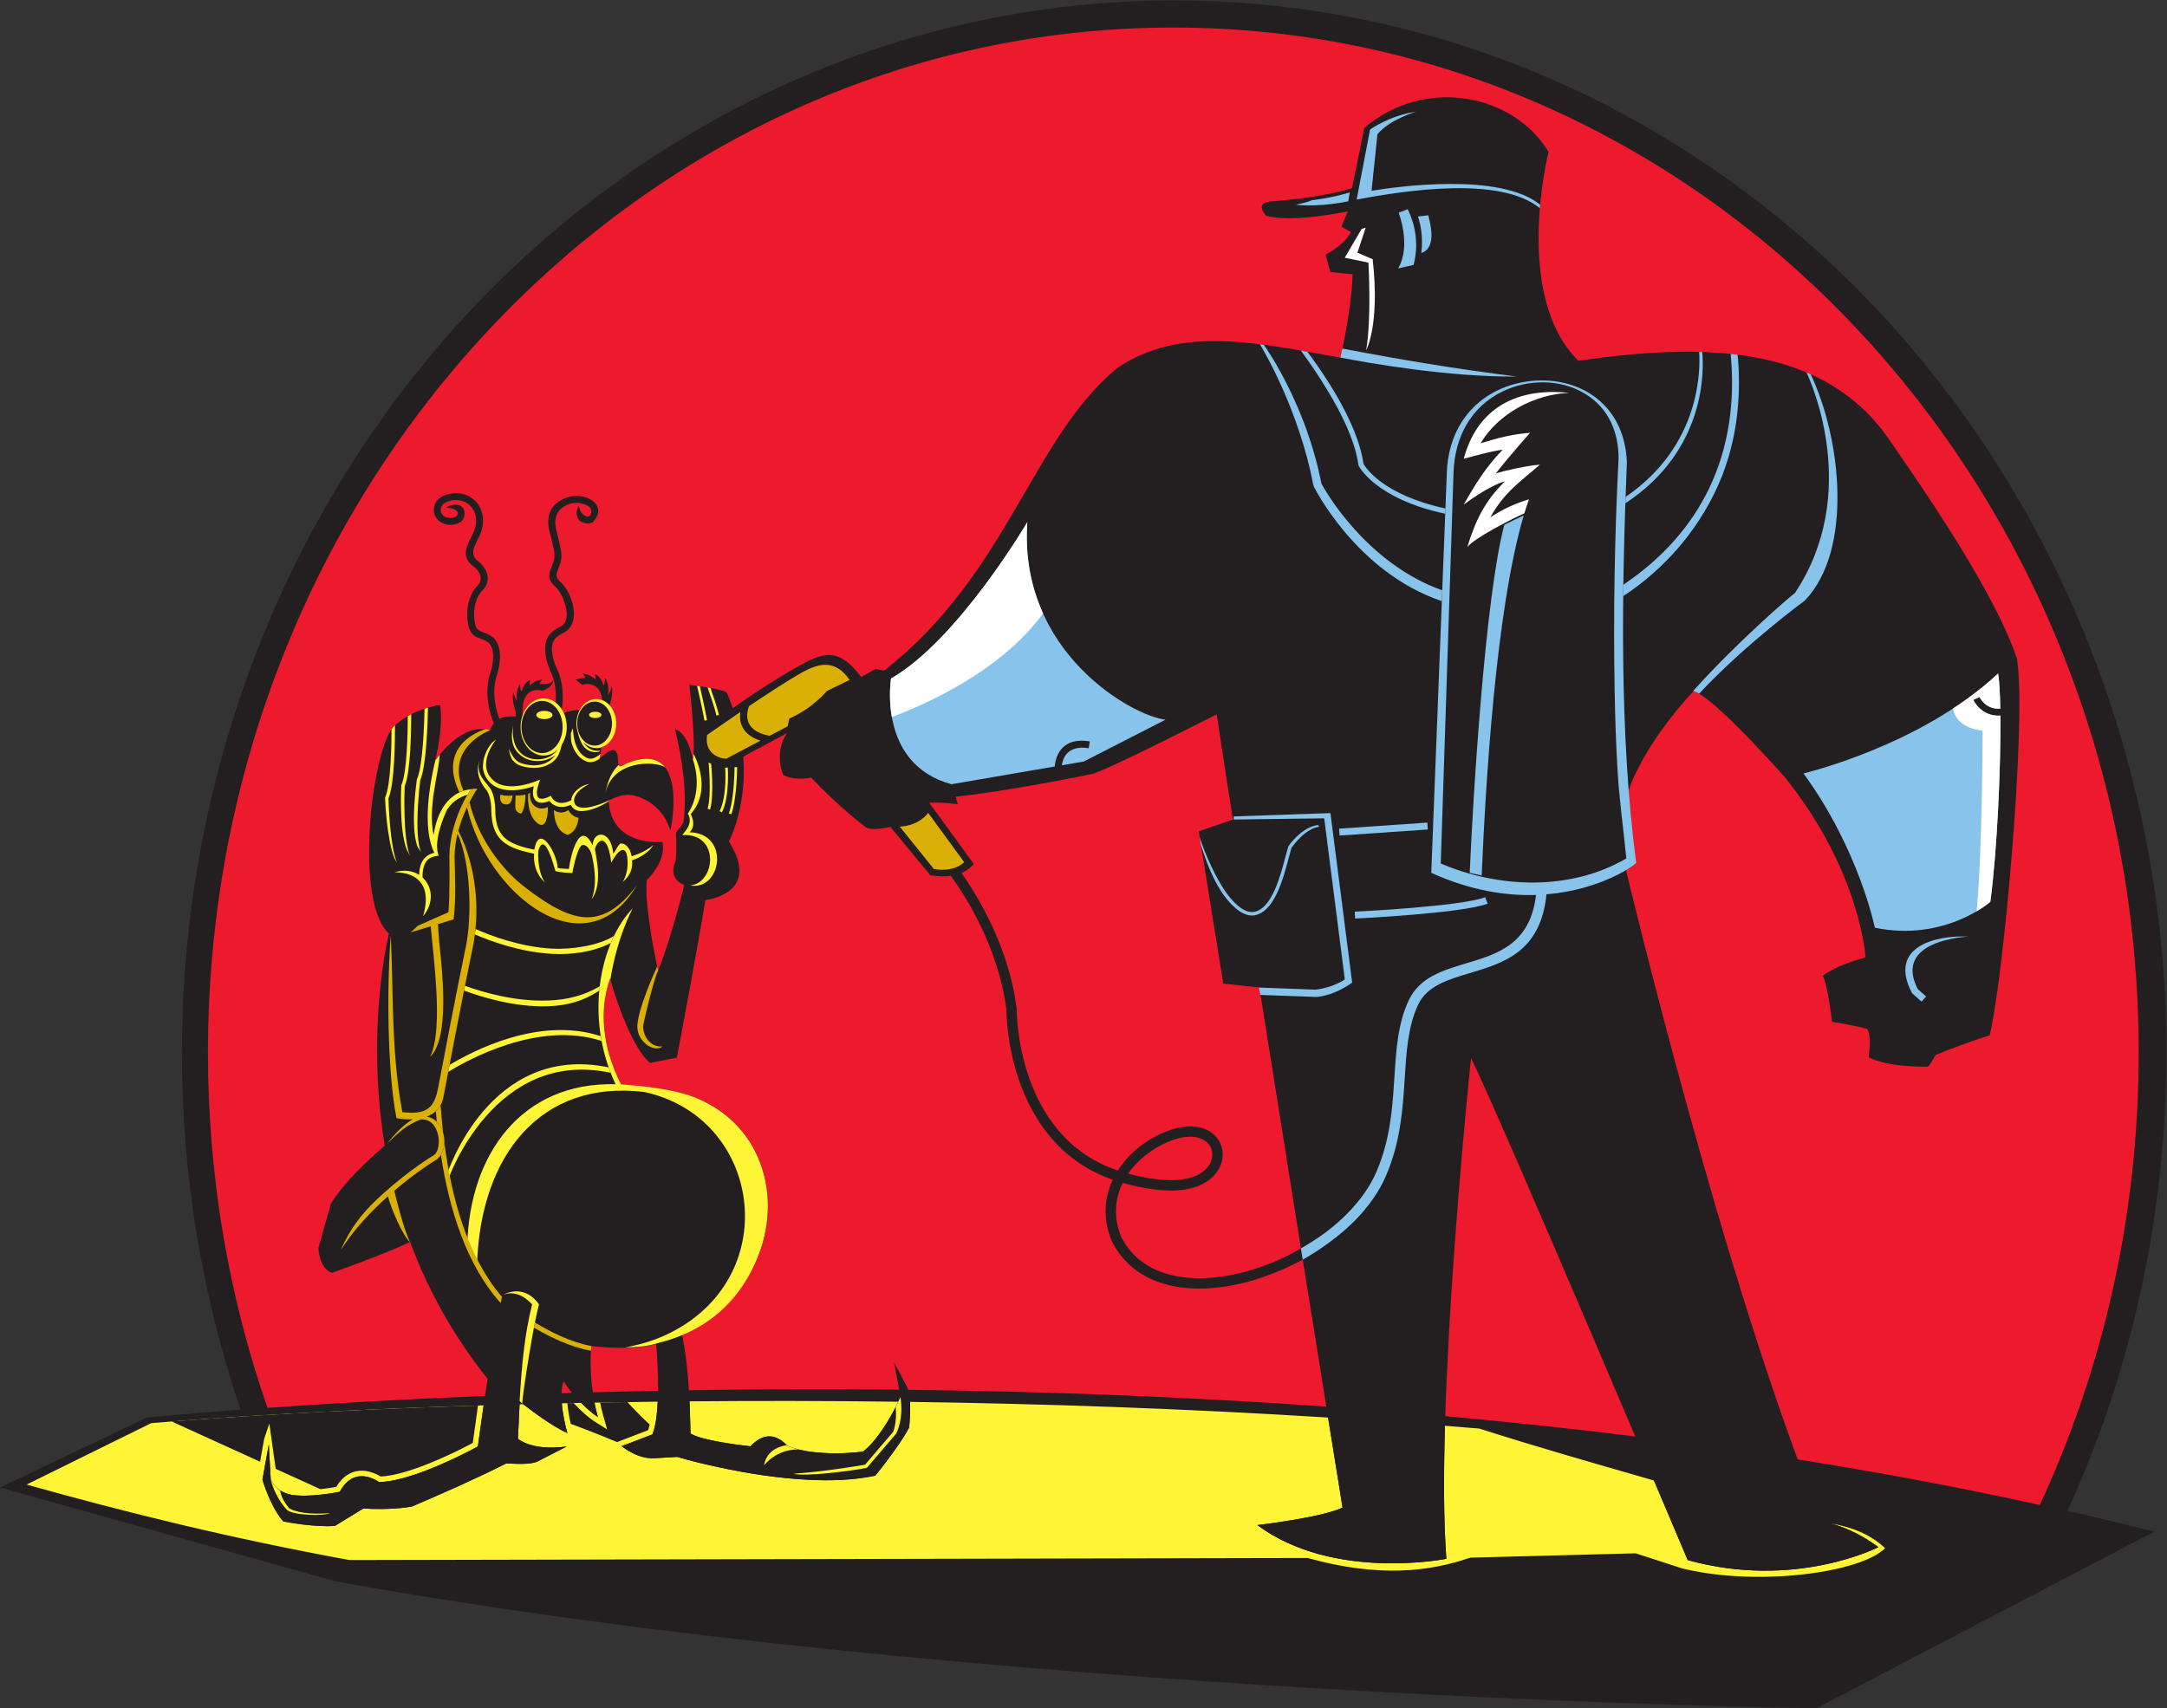 <?xml version="1.0" encoding="UTF-8" standalone="no"?>
<svg
   xmlns:dc="http://purl.org/dc/elements/1.1/"
   xmlns:cc="http://creativecommons.org/ns#"
   xmlns:rdf="http://www.w3.org/1999/02/22-rdf-syntax-ns#"
   xmlns:svg="http://www.w3.org/2000/svg"
   xmlns="http://www.w3.org/2000/svg"
   viewBox="0 0 753.587 594.173"
   height="594.173"
   width="753.587"
   xml:space="preserve"
   id="svg2"
   version="1.1"><rect x="0" y="0" width="753.587" height="594.173" fill="#333333" stroke="none"/><defs
     id="defs6" /><g
     transform="matrix(1.333,0,0,-1.333,0,594.173)"
     id="g10"><g
       transform="scale(0.1)"
       id="g12"><path
         id="path14"
         style="fill:#231f20;fill-opacity:1;fill-rule:evenodd;stroke:none"
         d="m 3063.22,4456.3 c 455.65,0 896.48,-125.39 1285.59,-361.94 827.46,-503.05 1303.07,-1423.06 1303.07,-2383.55 0,-413.07 -86.61,-820.759 -258.01,-1195.822 75.79,-17.324 151.12,-35.465 225.85,-54.586 L 4739.61,0.027 C 4739.61,-1.141 2552.02,28.367 875.883,330.652 L 0,575.773 383.066,758.289 c 0,0 87.715,8.969 244.606,20.688 C 525.879,1078.11 474.57,1392.86 474.57,1710.81 c 0,960.49 475.606,1880.5 1303.06,2383.55 389.12,236.55 829.95,361.94 1285.59,361.94 v 0" /><path
         id="path16"
         style="fill:#ed192d;fill-opacity:1;fill-rule:evenodd;stroke:none"
         d="m 3060.97,4385.54 c 1390.91,0 2518.46,-1197.76 2518.46,-2675.27 0,-423.66 -92.85,-824.223 -257.89,-1180.219 C 3520.57,927.18 1470.45,837.766 697.828,783.645 597.41,1072.36 542.504,1384.46 542.504,1710.27 c 0,1477.51 1127.556,2675.27 2518.466,2675.27 v 0" /><path
         id="path18"
         style="fill:#fff536;fill-opacity:1;fill-rule:evenodd;stroke:none"
         d="m 394.355,743.605 c 0,0 334.645,30.508 867.295,46.524 -5.25,-36.43 -10.38,-73.613 -14.97,-107.285 -62.4,-34.297 -187.77,-92.735 -258.133,-92.856 -9.652,7.231 -24.57,13.032 -36.313,14.59 -30.718,4.121 -52.007,-14.258 -65.886,-40.055 -34.793,-7.05 -105.293,-16.308 -138.567,-4.613 -18.98,6.66 -34.121,18.93 -41.488,38.07 l -5.078,90.133 -16.512,-92.047 c 9.57,-32.089 31.473,-84.574 54.356,-108.734 l 0.14,-0.137 0.199,-0.039 c 31.239,-6.25 65.747,-10.488 97.45,-11.914 12.113,-0.547 24.32,-0.664 36.429,0.039 l 0.161,0.024 74.433,45.664 c 31.797,-2.246 67.129,-1.836 98.709,1.25 9.43,0.933 18.89,2.168 28.22,3.863 88.22,38.051 163.66,71.035 246.24,112.539 21.04,-0.894 63.39,-4.058 81.42,5.156 l 76.35,39.067 c -38.65,-5.942 -95.34,-4.629 -127.57,19.898 l 4.26,90.039 9.54,0.254 c 31.62,-24.605 78.4,-58.633 115.15,-75.387 -5.48,19.122 -12.19,49.278 -14.5,77.793 16.65,0.372 33.48,0.704 50.43,1.051 15.13,-15.269 30.99,-28.922 43.64,-36.89 -3.41,11.992 -6.35,24.605 -8.83,37.554 53.63,0.996 108.64,1.86 165.02,2.539 -1.61,-33.941 -5.68,-65.117 -13.84,-85.449 l -80.4,-30.777 c 25.22,-18.598 53.82,-33.125 86.02,-31.289 l 59.18,3.394 c 34.54,-10.41 71.04,-18.961 106.36,-26.621 77.08,-16.656 156.77,-29.121 235.57,-33.062 59.13,-2.969 116.5,-1.25 174.68,10.64 19.08,23.457 37.44,47.934 54.82,72.676 11.76,16.738 24,34.77 33.42,52.934 1.63,15.23 3.49,42.886 2.25,67.031 341.22,-4.77 709.54,-17.031 1090.69,-40.938 23.19,-144.32 37.78,-234.867 37.78,-234.867 -55.28,-26.519 -222.27,-45.703 -222.27,-45.703 198.01,-147.246 493.08,-88.008 493.08,-88.008 -7.11,94.731 -7.4,216.332 -3.67,347.129 29.82,-2.32 59.69,-4.722 89.61,-7.222 151.42,-48.575 303.58,-91.7 455.65,-135.571 52.89,-124.59 88.03,-207.73 88.03,-207.73 280.96,-77.856 497.61,33.847 497.61,33.847 -53.58,39.356 -99.37,55.411 -125.09,61.856 52.17,-8.598 101.97,-26.602 142.44,-64.438 -61.55,-63.589 -330.72,-101.207 -528.81,-53.101 l -121.85,39.566 -431.42,-11.289 c -107.63,-36.969 -238.38,-52.515 -424.43,-0.918 L 912.004,386.34 C 600.73,443.406 333.203,509.523 69.394,583.391 L 394.355,743.605 Z m 1404.435,56.969 c 171.2,1.528 353.63,1.449 544.82,-0.996 -21.13,-44.234 -56.96,-103.394 -92.03,-130.055 -42.09,-5.785 -93.74,-6.195 -135.48,-0.664 -21.15,2.813 -42.99,7.52 -62.71,15.821 -6.53,8.535 -18.06,16.914 -27.89,20.8 -26.42,10.426 -49.71,-2.871 -67.56,-22.343 -34.24,3.648 -130.01,16.211 -156.5,33.515 -0.53,26.344 -1.28,54.801 -2.65,83.922 v 0" /><path
         id="path20"
         style="fill:#231f20;fill-opacity:1;fill-rule:evenodd;stroke:none"
         d="m 447.699,748.059 c 112.953,8.945 399.133,29.312 799.321,41.621 -4.69,-32.539 -9.18,-65.102 -13.63,-97.676 -60.77,-32.758 -174.19,-85.141 -240.484,-87.539 -11.269,7.242 -26.109,12.691 -38.761,14.394 -34.497,4.629 -60.145,-13.695 -77.016,-41.449 -11.344,-2.105 -25.883,-4.375 -41.274,-6.051 L 719.23,624.445 702.688,742.664 689.301,703.273 678.492,642.996 447.699,748.059 Z m 1032.401,47.695 16.28,0.328 c 18.4,-19.762 39.13,-38.238 55.71,-48.672 l 31.79,-20.039 -10.27,36.156 c -3.09,10.875 -5.79,22.246 -8.1,33.907 23.57,0.429 47.4,0.82 71.51,1.187 12.04,-13.457 33.17,-36.109 57.82,-58.379 -1.18,-5.347 -2.5,-10.347 -4.01,-14.879 l -81.04,-31.039 c -29.73,12.406 -73.17,29.985 -120.91,47.524 -3.63,15.957 -7.17,35.39 -8.78,53.906 v 0" /><path
         id="path22"
         style="fill:#231f20;fill-opacity:1;fill-rule:evenodd;stroke:none"
         d="m 1135.33,2472.81 c 24.61,33.25 59.86,69.97 101.2,80.06 11.56,2.82 30.17,4.13 41.67,-1.01 2.58,6.94 5.97,12.91 10.14,17.87 -9.16,22.13 -25.22,71.93 -11.33,124.84 l 0.25,0.82 c 0.06,0.17 22.37,59.47 -1.94,84.24 -7,5.65 -14.36,8.42 -21,10.92 -14.22,5.35 -25.96,9.77 -31.47,30.89 -9.1,34.83 -3.07,80.91 22.15,106.88 l 0.5,0.45 c 0.06,0.06 22.78,19.6 -6.54,48.04 -36.89,24.52 -23.11,52.15 -9.66,79.11 3.39,6.78 6.75,13.53 8.84,19.67 2.77,8.17 4.05,16.05 4.04,23.41 -0.01,12.2 -3.54,23.16 -9.66,31.91 -6.04,8.65 -14.67,15.2 -24.97,18.7 -5.54,1.88 -11.55,2.89 -17.88,2.88 -7.61,-0.01 -17.31,-1.61 -25.42,-5.38 -5.49,-2.57 -10.05,-6.07 -12.08,-10.61 -2.64,-5.91 -2.93,-11.18 -1.57,-15.52 1.2,-3.85 3.71,-7.15 7.02,-9.66 l 0.01,0.02 c 3.59,-2.72 8.09,-4.55 12.94,-5.27 24.76,-3.64 33.75,16.64 10.07,24.01 -6.05,1.89 -12.83,2.52 -17.3,2.36 11.13,8.89 42.77,15.21 48.02,-9.03 1.1,-5.11 0.7,-10.36 -0.61,-14.84 -1.61,-5.46 -4.79,-10.15 -8.52,-12.64 -10.74,-7.16 -23.05,-9.35 -34.27,-7.7 -7.84,1.15 -15.21,4.2 -21.19,8.72 v 0.04 c -6.25,4.74 -11.03,11.08 -13.39,18.62 -2.59,8.33 -2.24,17.94 2.36,28.22 4.03,9.04 11.82,15.4 20.9,19.63 10.54,4.92 23.15,7 33.03,7.01 8.4,0.01 16.35,-1.31 23.66,-3.79 13.96,-4.74 25.69,-13.66 33.93,-25.47 8.17,-11.7 12.88,-26.2 12.91,-42.21 0.01,-9.34 -1.56,-19.17 -4.97,-29.19 -2.53,-7.45 -6.13,-14.67 -9.75,-21.93 -10.01,-20.07 -20.27,-40.65 4.14,-56.52 l 1.3,-1.02 c 41.68,-39.78 10.96,-70.91 6.95,-74.66 -20.82,-21.5 -25.21,-60.42 -17.57,-89.73 3.15,-12.05 10.95,-14.99 20.41,-18.55 8.12,-3.05 17.16,-6.46 26.56,-14.24 l 0.64,-0.56 c 31.6,-31.6 8.39,-97.73 6.44,-103.06 -11.49,-44.36 0.26,-86.3 8.62,-107.99 6.92,3.66 14.93,5.83 23.93,6.46 5.68,0.4 12.4,0.13 18.94,-0.78 -0.35,4.57 -0.52,8.9 -0.54,13.01 -2.69,7.86 -10.8,34.03 -5.95,50.85 0,0 1.57,-10.36 8.94,-22.32 0.12,0.52 0.26,1.01 0.39,1.51 -1.04,7.45 -2.6,27.8 8.27,42.47 0,0 -0.27,-10.62 2.61,-19.65 0.75,0.96 1.52,1.88 2.32,2.76 2.13,7.83 7.82,21.52 22.15,27.39 0,0 -3.32,-6.34 -1.98,-14.17 0.55,0.19 1.1,0.37 1.65,0.55 3.03,3.69 11.7,11.57 32.15,14.63 0,0 -6.54,-5.07 -8.14,-11.56 14.46,-0.4 29.22,-1.27 35.59,8.76 -0.82,-6.87 -3.84,-16.53 -27.09,-26.69 -0.2,0.06 -60.54,20.69 -52.1,-69.48 7.85,25.28 27.29,43.17 50.02,43.17 13.09,0 25.08,-5.94 34.4,-15.8 3.17,23.4 3.32,54.66 -8.9,85.67 -2.52,4.94 -33.73,67.83 -6.18,103.09 l 0.53,0.63 c 10.83,11.46 20.61,16.34 28.67,20.36 34.56,17.23 4.72,89.47 -14.49,104.92 l -0.4,0.36 c -21.27,19.21 -15.43,33.69 -8.11,51.83 4.35,10.78 9.41,23.33 5.96,39.66 h -0.01 c -1.36,6.42 -2.94,13.75 -4.67,21.28 v 0.04 c -1.61,7.08 -3.48,14.89 -5.58,23.08 l 0.02,0.01 -0.44,1.68 h -0.01 c -4.46,16.64 -19.75,73.82 47.59,94.8 15.77,4.91 35.25,3.63 50.41,-2.37 7.73,-3.06 14.53,-7.41 19.42,-12.86 5.46,-6.07 8.58,-13.41 8.24,-21.85 -0.34,-8.16 -4,-16.99 -12.12,-26.15 -3.66,-4.13 -9.37,-5.85 -15.8,-5.44 -5.32,0.33 -11.54,2.18 -17.32,5.32 -10.54,5.73 -15.95,27.38 -4.49,41.03 0.23,-21.57 24.02,-37.55 30.78,-21.99 2.25,5.19 1.29,12.61 -2.68,17.02 -2.96,3.29 -7.4,6.05 -12.66,8.13 -11.67,4.63 -26.53,5.65 -38.42,1.95 -50.8,-15.83 -38.98,-60.06 -35.53,-72.94 v -0.04 l 0.47,-1.78 0.03,-0.08 c 1.83,-7.13 3.77,-15.29 5.65,-23.54 l 0.01,0.01 c 1.78,-7.81 3.38,-15.19 4.73,-21.58 v -0.03 c 4.59,-21.67 -1.57,-36.93 -6.87,-50.06 -4.67,-11.59 -8.4,-20.85 3.16,-31.52 33.76,-27.24 59.45,-110.97 11.16,-135.05 -6.72,-3.34 -14.86,-7.41 -23.31,-16.26 -20.93,-27.59 8.35,-83.57 8.43,-83.73 l 0.36,-0.81 c 16.76,-42.13 12.87,-84.65 7.4,-111.1 12.17,4.8 25.11,8.46 38.03,9.9 3.23,0.36 9.83,0.91 14.1,0.59 8.31,13.36 21.19,21.92 35.65,21.92 7.4,0 14.39,-2.24 20.57,-6.23 -1.63,67.35 -52.7,49.86 -52.9,49.8 l -17.34,13.76 c 0.1,0.03 11.38,3.78 25.86,4.19 -1.62,6.48 -8.15,11.55 -8.15,11.55 20.45,-3.06 29.12,-10.94 32.14,-14.63 0.56,-0.18 1.11,-0.36 1.66,-0.55 1.34,7.83 -1.98,14.17 -1.98,14.17 14.33,-5.87 20.02,-19.56 22.15,-27.39 0.8,-0.88 1.57,-1.8 2.32,-2.76 2.88,9.03 2.61,19.65 2.61,19.65 10.88,-14.67 9.3,-35.02 8.27,-42.46 0.13,-0.51 0.26,-1 0.39,-1.51 7.37,11.95 8.95,22.31 8.95,22.31 4.84,-16.82 -3.27,-42.99 -5.96,-50.84 -0.02,-4.69 -0.24,-9.65 -0.69,-14.94 4.73,-9.08 7.49,-19.96 7.49,-31.66 0,-24.01 -11.59,-44.57 -28.06,-53.2 0.09,-3.13 -0.03,-6.09 -0.3,-8.62 -0.2,-7.26 -1.92,-21.6 -4.4,-29.79 8.81,7.29 27.95,24.77 37.23,22.58 9.31,-2.19 10.85,-17.37 11.09,-25.26 0.86,-28.44 8.22,-15.07 27,-7.88 28.37,10.88 64.39,17.9 89.14,-4.75 37.62,-34.43 30.76,-124.21 21.03,-169.53 l -0.51,-2.34 -0.75,2.27 c -10.73,32.53 -31.03,58.96 -61.06,75.7 -11.12,6.19 -27.91,12.97 -40.81,14.41 -18.03,2.76 -42.94,-5.91 -58.48,-14.94 2.77,-48.41 25.86,-83.75 72.31,-99.52 19.39,-6.58 46.78,-10.15 67.42,-7.79 l 0.59,0.06 0.12,-0.57 c 5.26,-24.28 -3.61,-48.67 -16.47,-69.04 -6.46,-10.22 -15.63,-22.1 -24.57,-30.44 -2.86,-32.22 1.52,-70.48 5.79,-102.53 5.89,-44.2 14.02,-89.65 23.81,-133.26 11.79,27.92 21.45,57.69 30.39,86.6 13.92,45 26.73,91.07 38.04,136.83 -17.18,6.53 -28.44,18.61 -28.44,37.64 0,7.72 2.21,17.81 5.73,24.67 2.84,22.67 2.08,50.6 0.83,73.46 l -0.01,0.24 19.5,26.28 c 2.56,18.26 3.59,36.78 3.63,55.2 0.11,43.05 -5.01,86.98 -12.74,129.3 -3.55,19.43 -7.66,39.72 -12.91,58.8 l -0.32,1.18 1.16,-0.39 c 26.82,-8.94 41.4,-52.99 46.01,-79.67 2.19,11.15 2.28,25.12 2.28,35.97 0.01,18.43 -0.9,36.96 -2.08,55.34 -2.2,34.32 -5.37,69.02 -9.41,103.18 l -0.1,0.82 0.82,-0.1 c 10.8,-1.24 88.95,-11.01 96.97,-20.65 38.34,-87.43 53.5,-182.1 38.79,-276.7 -4.31,-27.72 -11.19,-55.45 -20.9,-81.79 -3.51,-9.52 -7.77,-20.38 -12.64,-29.38 25.26,-39.46 45.88,-93.22 2.19,-128.1 -16.19,-12.93 -42.44,-22.6 -63.32,-24.85 -23.09,-137.11 -48.54,-274.18 -74.4,-410.82 l -0.09,-0.43 -70.12,-13.69 -0.25,0.22 c -45.66,38.94 -87.44,160.27 -103.75,220.04 -22.73,-64.67 -21.12,-133.44 -2.25,-198.85 7.99,-27.7 21.64,-63.03 37.37,-87.74 77.22,5.63 157.45,-4.8 225.81,-43 55.89,-31.24 98.92,-78.32 124.58,-137.02 35.25,-80.62 33.52,-173.08 1.93,-254.55 -36.53,-94.2 -108.98,-166.41 -199.58,-209.625 16.69,-77.89 20.31,-176.855 21.9,-256.543 26.49,-17.304 122.26,-29.867 156.5,-33.515 17.85,19.472 41.14,32.769 67.56,22.343 9.83,-3.886 21.36,-12.265 27.89,-20.8 19.72,-8.301 41.56,-13.008 62.71,-15.821 41.74,-5.531 93.39,-5.121 135.48,0.664 38.47,29.254 77.86,97.594 97.75,142.481 l -16.83,90.328 34.16,-64.723 c 11.12,-21.078 7.8,-80.254 5.1,-105.468 -9.42,-18.164 -21.66,-36.196 -33.42,-52.934 -17.38,-24.742 -35.74,-49.219 -54.82,-72.676 -58.18,-11.89 -115.55,-13.609 -174.68,-10.64 -78.8,3.941 -158.49,16.406 -235.57,33.062 -35.32,7.66 -71.82,16.211 -106.36,26.621 l -59.18,-3.394 c -32.2,-1.836 -60.8,12.691 -86.02,31.289 l 80.4,30.777 c 21.1,52.539 14.82,177.617 9.64,235.625 -47.69,-13.008 -120.36,-11.031 -169.34,-4.976 -0.36,-4.122 -0.65,-8.325 -0.88,-12.598 -2.94,-53.535 3.04,-119.199 18.23,-172.695 -28.28,17.808 -72.6,64.058 -88.98,93.164 -13.87,-32.657 -0.31,-101.235 9.41,-135.118 -40.5,18.473 -93.18,57.887 -124.33,82.594 l -4.62,-97.5 c 32.23,-24.527 88.92,-25.84 127.57,-19.898 l -76.35,-39.067 c -18.03,-9.214 -60.38,-6.05 -81.42,-5.156 -82.58,-41.504 -158.02,-74.488 -246.24,-112.539 -9.33,-1.695 -18.79,-2.93 -28.22,-3.863 -31.58,-3.086 -66.912,-3.496 -98.709,-1.25 l -74.433,-45.664 -0.161,-0.024 c -12.109,-0.703 -24.316,-0.586 -36.429,-0.039 -31.703,1.426 -66.211,5.664 -97.45,11.914 l -0.199,0.039 -0.14,0.137 c -22.883,24.16 -44.786,76.645 -54.356,108.734 l 16.512,92.047 5.078,-90.133 c 7.367,-19.14 22.508,-31.41 41.488,-38.07 33.274,-11.695 103.774,-2.437 138.567,4.613 13.879,25.797 35.168,44.176 65.886,40.055 11.743,-1.558 26.661,-7.359 36.313,-14.59 70.363,0.121 195.733,58.559 258.133,92.856 7.59,55.644 16.64,120.918 25.3,176.441 -88.04,110.805 -154.91,230.295 -201.98,357.075 -67.08,-32.09 -203.785,-80.35 -203.785,-80.35 -33.848,10.15 -35.535,64.31 -35.535,64.31 l 32.156,115.1 c 31.258,52.09 90.562,109.08 140.914,152.23 -8.937,54.3 -14.848,109.63 -17.789,165.9 -4.844,92.71 -1.715,186.81 9.945,278.94 3.391,26.8 7.514,53.62 12.684,80.14 1.82,9.41 3.75,19.04 6.08,28.36 -54.822,50.96 -53.971,201.29 -50.143,270.09 3.164,56.85 10.528,115.79 23.438,171.29 6.019,25.9 20.505,81.57 40.395,100.19 22.15,20.72 49.68,35.52 78.3,45.14 12.36,4.16 27.62,8.38 40.68,9.92 l 0.6,0.07 0.11,-0.6 c 7.33,-40.33 -2.46,-103.42 -12.72,-144.28 v 0" /><path
         id="path24"
         style="fill:#231f20;fill-opacity:1;fill-rule:evenodd;stroke:none"
         d="m 1592.46,1901.16 -0.78,2.82 c -22.73,-64.67 -21.12,-133.44 -2.25,-198.85 l 0.33,-1.14 0.04,-0.15 0.29,-0.98 0.1,-0.35 0.24,-0.8 0.16,-0.53 0.19,-0.62 0.35,-1.17 0.27,-0.88 0.09,-0.3 0.33,-1.05 0.04,-0.12 0.37,-1.19 0.02,-0.06 0.35,-1.13 0.08,-0.23 0.31,-0.96 0.13,-0.43 0.26,-0.76 0.19,-0.63 0.2,-0.58 0.26,-0.8 0.14,-0.41 0.32,-1 0.08,-0.24 0.39,-1.17 0.02,-0.04 0.42,-1.23 0.05,-0.13 0.37,-1.1 0.11,-0.31 0.32,-0.92 0.18,-0.51 0.25,-0.74 0.25,-0.68 0.19,-0.55 0.31,-0.88 0.13,-0.37 0.39,-1.08 0.06,-0.17 0.45,-1.25 h 0.01 l 0.45,-1.25 0.07,-0.19 0.39,-1.06 0.15,-0.39 0.33,-0.86 0.21,-0.59 0.26,-0.68 0.28,-0.76 0.19,-0.49 0.37,-0.95 0.12,-0.3 0.44,-1.15 0.04,-0.12 0.5,-1.25 0.03,-0.08 0.46,-1.19 0.11,-0.25 0.39,-1 0.18,-0.47 0.33,-0.8 0.26,-0.64 0.24,-0.61 0.35,-0.84 0.17,-0.41 0.42,-1.01 0.1,-0.24 0.51,-1.21 0.01,-0.04 0.53,-1.25 0.06,-0.15 0.47,-1.1 0.14,-0.33 0.39,-0.92 0.22,-0.52 0.32,-0.73 0.31,-0.7 0.62,-1.43 0.16,-0.35 0.48,-1.05 0.08,-0.18 0.55,-1.23 0.01,-0.02 0.55,-1.19 0.1,-0.21 0.46,-1.02 0.18,-0.39 0.39,-0.82 0.26,-0.57 0.31,-0.64 0.35,-0.75 0.22,-0.46 0.45,-0.92 0.12,-0.28 0.54,-1.09 0.04,-0.09 0.59,-1.2 0.04,-0.08 0.55,-1.09 0.13,-0.27 0.46,-0.92 0.22,-0.43 0.37,-0.72 0.32,-0.63 0.28,-0.54 0.4,-0.78 0.2,-0.38 0.5,-0.93 0.1,-0.22 0.59,-1.09 0.02,-0.04 0.69,-1.27 0.53,-0.98 0.17,-0.31 0.45,-0.8 c 1.98,-3.56 4,-6.95 6.05,-10.2 77.22,5.63 157.45,-4.8 225.81,-43 55.89,-31.24 98.92,-78.32 124.58,-137.02 35.25,-80.62 33.52,-173.08 1.93,-254.55 -36.29,-93.57 -108.01,-165.45 -197.78,-208.75 -19.7,-8.355 -41.24,-15.562 -64.76,-21.343 -25.45,-8.614 -53.47,-10.825 -85.12,-11.426 45.69,8.847 82.82,20.058 123.84,41.562 290.18,152.067 228.98,559.787 -74.83,625.037 -270,32.56 -427.68,-165.68 -436.04,-451.89 l -25.39,53.63 c 6.19,233.73 139.91,424.35 386.8,418.51 -83.52,178.13 -38.59,372.42 44.8,458.91 -20.29,-39.28 -46.21,-106.68 -58.18,-185.9 z m -230.14,-1106.012 -2.36,1.856 -4.4,4.394 c 5.05,84.278 11.74,169.723 32.64,251.932 -6.53,7.89 -37.82,40.47 -76.12,25.16 35.81,17.96 68.61,8.88 92.76,-22.74 l 1.3,-1.73 -0.54,-2.12 c -7.53,-28.92 -16.36,-76.443 -24.25,-124.252 -11.15,-67.519 -17.94,-115.585 -19.03,-132.5 v 0" /><path
         id="path26"
         style="fill:#fff536;fill-opacity:1;fill-rule:evenodd;stroke:none"
         d="m 1240.47,2033.14 c 37.96,-16.84 116.58,-46.96 200.82,-51.28 46.69,-2.4 118.46,6.8 160.34,33.05 -2.93,-6.03 -5.38,-11.91 -8.04,-18.3 -48.23,-24.22 -101.67,-30.88 -152.98,-28.24 -83.6,4.28 -161.6,33.26 -201.73,50.72 0.6,4.67 1.13,9.34 1.59,14.05 z m 322.91,-160.9 c -41.75,-27.13 -82.6,-38.85 -132.66,-40.63 -90.26,-3.24 -177.88,25.39 -220.2,40.94 l 2.46,12.38 c 40.53,-14.82 127.2,-41.64 216.7,-38.41 47.8,1.71 93.25,12.01 134.93,37.36 -0.46,-3.85 -0.86,-7.74 -1.23,-11.64 z m 6.1,-131.31 c -166.53,54.64 -355.05,-52.68 -400.19,-80.77 l 3.48,18.21 c 59.4,35.98 234.28,128.04 394.52,75.06 0.66,-4.16 1.41,-8.34 2.19,-12.5 z m -417.66,-76.25 -0.14,0.19 0.21,0.14 -0.07,-0.33 z m 441.32,-6.78 c -303.55,65 -422.85,-275.47 -423.21,-276.46 l -4.52,9.68 c 0.38,1.02 110.17,345.92 422.5,280.94 1.66,-4.73 3.4,-9.45 5.23,-14.16 v 0" /><path
         id="path28"
         style="fill:#fff536;fill-opacity:1;fill-rule:evenodd;stroke:none"
         d="m 1592.46,1901.16 -0.78,2.82 c -22.73,-64.67 -21.12,-133.44 -2.25,-198.85 6.94,-24.08 18.16,-53.93 31.32,-77.54 l 0.34,-0.02 c 10.07,-0.72 19.65,-1.5 28.79,-2.34 11.01,-0.83 22.19,-1.98 33.53,-3.44 102.55,-11.93 138.48,-30.24 169.2,-47.4 55.89,-31.24 98.92,-78.32 124.58,-137.02 35.25,-80.62 33.52,-173.08 1.93,-254.55 -29.12,-75.12 -95.32,-189.058 -262.54,-230.093 -25.45,-8.614 -53.47,-10.825 -85.12,-11.426 45.69,8.847 82.82,20.058 123.84,41.562 290.18,152.067 228.98,559.787 -74.83,625.037 -270,32.56 -427.68,-165.68 -436.04,-451.89 l -25.39,53.63 c 6.19,233.73 139.91,424.35 386.8,418.51 -83.52,178.13 -38.59,372.42 44.8,458.91 -20.29,-39.28 -46.21,-106.68 -58.18,-185.9 z M 1355.56,801.398 c 5.05,84.278 11.74,169.723 32.64,251.932 -6.53,7.89 -37.82,40.47 -76.12,25.16 35.81,17.96 68.61,8.88 92.76,-22.74 l 1.3,-1.73 -0.54,-2.12 c -7.53,-28.92 -16.36,-76.443 -24.25,-124.252 -11.25,-68.164 -18.07,-116.503 -19.05,-132.992 l -6.74,6.742 v 0" /><path
         id="path30"
         style="fill:#dbb006;fill-opacity:1;fill-rule:evenodd;stroke:none"
         d="m 1714.5,1935.28 c 0.77,-3.51 1.54,-7.01 2.32,-10.5 -4.56,-8.29 -19.15,-53.89 -38.64,-141.31 -2.64,-25.36 15.68,-59.92 50.41,-56.82 -23.27,-18.2 -70.08,15.08 -65.71,57.85 4.66,45.49 39.42,124.18 51.62,150.78 z m -571.8,110.67 c 0.68,-12.5 1.27,-29 2.91,-45.06 7.02,-68.59 29.62,-250.9 -23.6,-301.39 30.33,58.79 14.96,208.93 5.69,299.55 -1.62,15.81 -3.06,29.85 -4.03,41.15 l -52.24,-15.75 19.41,17.59 79,34.79 c 4.29,42.26 2.51,145.25 2.5,145.58 v 0.29 c 1.73,98.57 56.13,175.44 56.29,175.66 l 16.94,1.28 c -0.11,-0.16 -32.89,-46.87 -49.86,-110.17 46.67,-92.58 57.81,-205.67 37.32,-305.81 v -0.04 c -26.65,-127.17 -73.6,-375.21 -75.49,-385.19 -4.29,-29.55 -21.72,-46.33 -44.14,-54.81 49.87,-9.22 57.94,-83.01 29.99,-108.61 -1.05,-0.96 -2.16,-1.86 -3.33,-2.64 -23.52,-14.39 -65.74,-43.22 -111.42,-82.18 5.66,-23.85 24.09,-98.6 41.04,-134.58 -21.66,22.59 -48.25,85.79 -57.66,120.04 -6.22,-5.54 -12.457,-11.29 -18.7,-17.16 -37.984,-35.9 -75.625,-77.85 -104.468,-123.44 23.492,53.81 52.269,92.68 95.211,133.26 58.927,55.71 118.677,97.03 148.737,115.45 22.14,16.27 15.62,96.52 -35.6,92.35 -36.36,-14.36 -56.18,-32.78 -88.12,-63.64 19.51,23.42 42.33,50.1 68.05,64.12 -14.46,-0.74 -29.24,0.49 -42.81,2.89 -24.63,128.21 -24.98,343.73 -14.81,477.88 7.22,-157.64 0.94,-304.95 30.15,-462.06 63.84,-7.44 83.45,11.02 93.45,63.68 11.39,59.96 49.33,258.76 72.28,368.32 h 0.02 c 15.73,77.2 13.73,215.88 -21.62,294.63 -4.54,-18.72 -7.59,-38.72 -7.96,-59.28 1.46,-52.29 3.8,-112.87 -2.31,-164.36 l -40.82,-12.34 v 0" /><path
         id="path32"
         style="fill:#fff536;fill-opacity:1;fill-rule:evenodd;stroke:none"
         d="m 1807.69,2474.92 c 0.91,4.62 1.45,9.72 1.78,14.88 l 0.61,-1.07 c 0.1,-0.33 50.35,-89.9 -8,-155.62 2.74,-6.84 14.75,-29.16 -2.88,-47.57 106.17,-2.61 83.6,-153.5 1.23,-138.72 66.85,5.71 78.84,137.61 -20.54,131.38 l 9.09,11.8 c 18.03,23.4 7.42,40.39 7.39,40.45 l -2.05,3.5 2.16,3.45 c 39.89,63.83 11.2,137.56 11.21,137.52 z m -704,-408.44 c 13.81,47.32 5.84,75.15 -9.17,91.5 l -0.38,-0.04 -0.04,0.51 c -23.99,25.5 -65.3,22.4 -65.47,22.38 25.27,8.19 47.99,4.41 64.89,-6.48 0.37,17.73 4.45,30.45 10.8,39.45 7.34,10.42 17.57,15.79 28.62,18.08 l -0.26,1.36 c -32.14,64.79 -11.2,180.55 2.96,239.99 3.58,4.82 7.38,9.72 11.39,14.59 -2.56,-50.14 -31.54,-135.49 -15.74,-209.75 5.42,40.47 26.53,110.87 97.07,119.92 -0.91,-1.33 -4.33,-6.38 -9.06,-14.52 -24.3,-6.87 -41.28,-21.67 -53.14,-39.16 -8.4,-17.95 -34.05,-77.49 -23.36,-114.85 l 1.45,-5.06 -5.24,-0.66 c -10.62,-1.33 -20.59,-5.59 -27.32,-15.12 -6.15,-8.71 -9.79,-21.89 -9.14,-41.29 25.18,-23.26 31.16,-65.13 1.14,-100.85 z m -82.19,487.97 c 2.21,3.15 4.5,5.9 6.86,8.11 0.71,0.66 1.41,1.31 2.13,1.96 0.12,-35.37 -0.78,-152.25 -16.97,-190.38 0.25,-11.36 3.23,-122.28 22.21,-168.66 l -6.62,12.18 c -20.64,50.44 -24.6,156.93 -24.61,157.27 l 0.39,1.92 c 14.61,32.66 16.49,134.03 16.61,177.6 z m 42.32,34.12 c 2.96,1.7 5.95,3.33 8.99,4.9 0.05,-38.78 -1.25,-150.4 -17.04,-187.3 -0.47,-11.09 -5.25,-135.48 13.81,-182.08 l -8.32,16.25 c -20.69,50.57 -14.46,166.64 -14.45,167.03 l 0.39,1.64 c 14.84,33.16 16.55,137.16 16.62,179.56 z m 43.71,19.43 c 2.88,0.95 5.92,1.92 9.04,2.84 -0.68,-36.63 -4.08,-152.26 -20.26,-189.63 -1.26,-10.16 -17.07,-141.09 2.04,-187.8 l -8.66,13.88 c -20.75,50.74 -2.27,175.26 -2.22,175.67 l 0.35,1.28 c 15.37,34.35 18.92,144.43 19.71,183.76 z m 815.49,-152.41 c 0,-0.23 0,-80.45 -15.09,-122.99 l -6.37,2.26 c 14.69,41.41 14.69,120.5 14.69,120.73 h 6.77 z m -104.44,212.04 c 2.28,-0.32 4.67,-0.66 7.16,-1.03 5.22,-22.88 15.65,-69.39 18.69,-88.63 l -6.66,-1.04 c -3.11,19.63 -14.22,68.93 -19.19,90.7 z m 27.39,-4.2 c 2.54,-0.43 5.08,-0.88 7.61,-1.34 5.6,-16.02 18.78,-54.43 21.98,-70.44 l -6.64,-1.32 c -3.43,17.11 -18.46,60.33 -22.95,73.1 z m 9.32,-199.02 c 0.02,-0.25 8.18,-82.28 -2.83,-119.45 l -6.48,1.9 c 10.65,35.95 2.61,120.37 2.59,120.61 l 6.72,-3.06 z m 43.34,-9.94 c 0.02,-0.21 5.48,-75.37 -15.25,-116.83 l -6.03,3.01 c 19.88,39.77 14.54,113.14 14.54,113.34 l 6.74,0.48 v 0" /><path
         id="path34"
         style="fill:#fff536;fill-opacity:1;fill-rule:evenodd;stroke:none"
         d="m 2052.34,685.988 c 0.36,-0.429 0.71,-0.879 1.05,-1.308 9.46,-3.985 19.4,-7.129 29.52,-9.653 -57.53,1 -89.51,-41.187 -89.51,-41.187 7.01,45.816 54.73,51.719 58.94,52.148 z m 284.45,99.825 c 4.64,9.058 8.79,17.753 12.33,25.718 3.74,-23.258 5.19,-58.961 -10.39,-93.828 l -0.82,-1.441 -75.32,-88.028 -2.53,-1.464 c -34.42,-7.075 -161.44,-23.657 -189.63,-15.079 78.89,5.411 175.52,21.407 186.32,23.575 l 73.75,86.187 c 7.31,21.289 7.94,44.629 6.29,64.36 z M 704.543,629.152 l 1.75,-31.172 c 4.957,-12.871 13.418,-22.617 24.203,-29.667 3.074,-10.586 3.719,-22.286 23.777,-46.7 1.965,-1.543 30.196,-19.023 105.84,-12.597 -15.929,-8.418 -94.066,-6.114 -110.855,7.871 -15.215,14.683 -36.488,49.781 -43.262,80.801 -0.476,11.66 -1.199,22.476 -1.453,31.464 v 0" /><path
         id="path36"
         style="fill:#fff536;fill-opacity:1;fill-rule:evenodd;stroke:none"
         d="m 1613.98,2461.27 c 3.18,-8.9 10.87,0.26 25.28,5.78 28.37,10.88 64.39,17.9 89.14,-4.75 2.32,-2.12 4.47,-4.46 6.46,-6.99 -26.63,17.27 -137.85,18.66 -155.43,-68.04 5.85,35.08 18.63,58.83 34.55,74 v 0" /><path
         id="path38"
         style="fill:#231f20;fill-opacity:1;fill-rule:evenodd;stroke:none"
         d="m 3527.02,3966.3 32.15,157.41 c 159.75,135.9 390.67,87.23 480.69,-62.62 0,0 -94.79,-375.75 77.85,-545 317.41,45.14 645.31,49.7 819.87,-219.05 86.81,-125.4 267.48,-388.25 324.23,-558.14 26.23,-154.54 -34.23,-830.92 -71,-983.01 0,0 -74.47,-23.71 -141.33,-51.64 0,0 -9.3,-18.61 -19.46,-30.45 0,0 -104.93,-2.54 -154.86,24.53 0,0 8.45,65.18 -5.09,74.49 0,0 -45.69,11.84 -90.55,17.78 0,0 -11.85,101.54 -24.54,120.15 0,0 29.62,26.25 111.7,48.24 0,0 -11.84,222.58 -209.87,469.69 0,0 -186.17,211.56 -238.65,225.11 0,0 -126.94,-130.31 -172.63,-267.41 l 22,-181.1 c 0,0 -12.26,-12.69 -25.81,-17.34 0,0 257.67,-1085.74 511.54,-1701.819 0,0 64.32,-5.078 147.26,-66.012 0,0 -216.65,-111.703 -497.61,-33.847 0,0 -490.84,1161.068 -565.3,1310.018 0,0 -94.79,-900.413 -64.32,-1306.624 0,0 -295.07,-59.238 -493.08,88.008 0,0 166.99,19.184 222.27,45.703 0,0 -45.69,283.481 -103.87,646.913 -7.95,-4.43 -11.92,-5.99 -19.77,-10 -86.68,-44.1 -183.16,-69.12 -268.35,-65.04 -87.29,4.19 -162.87,38.66 -205.08,113.87 -1.59,2.82 -3.05,5.57 -4.39,8.21 l -0.38,0.89 c -24.12,57.27 -20.11,112.87 2.33,160.74 -275.59,95.45 -277.66,430.96 -277.64,444.85 -21.15,163.9 -108.13,297.81 -144.72,348.01 -14.65,-2.11 -32.42,-2.07 -53.73,1.76 l -104.09,126.09 c 0,0 -49.93,-12.7 -65.16,0 0,0 -68.54,50.77 -141.32,128.62 0,0 -38.93,-10.16 -72.78,6.76 0,0 -26.23,54.59 9.31,109.17 l -159.1,-85.48 c 0,0 -74.47,1.69 -67.7,86.31 0,0 117.55,95.68 261.23,176.29 64.15,35.99 103.45,44.35 159.36,-30.73 l 37.24,21.16 22.85,-4.23 c 324.32,254.38 385.37,607.54 608.98,790.29 165.05,110.88 364.22,65.02 580.86,26.34 0,0 28.78,115.94 32.16,217.48 l -58.39,5.93 -11.85,45.7 c 0,0 47.39,22.85 66.01,58.39 l -25.05,14.3 16.58,39.86 c 0,0 -145.55,-31.31 -213.25,-11 0,0 -33.85,35.54 16.93,37.23 0,0 123.55,8.47 207.32,34.25 z M 3393.91,1199.64 c -34.43,215.02 -72.8,455.55 -108.53,680.88 l -94.12,10.31 -63.97,397.17 89.09,30.68 c -17.19,110.13 -31.76,204.68 -42.26,274.64 0,0 -270.8,-138.79 -324.96,-155.71 0,0 -223.42,-45.71 -356.28,-59.25 l 5.93,-19.46 c 0,0 -49.08,5.92 -74.47,3.39 l 115.93,-159.09 c 0,0 -9.04,-14.11 -31.91,-23.81 40.89,-57.89 123.35,-191.61 143.9,-353.42 l 0.16,-1.68 c 0,-0.96 -3.16,-332.43 263.78,-421.27 27.5,43.3 70.65,78.28 120.62,99.45 56.03,23.71 98.5,17.87 124.23,-1.09 14.27,-10.55 23.42,-25.08 27.02,-41.1 3.57,-15.83 1.66,-33 -6.1,-48.98 -14.61,-30.14 -50.15,-56.25 -108.92,-59.98 -56.01,-3.55 -117.52,11.75 -144.07,19.39 l -0.58,-1.17 c -20.09,-41.52 -24.04,-89.96 -3.27,-139.96 h 0.01 c 1.32,-2.62 2.61,-5.04 3.86,-7.25 37.05,-66.03 104.5,-96.36 182.76,-100.11 80.38,-3.85 172.03,20.08 254.81,62.18 7.75,3.95 19.93,11.08 27.34,15.24 z m -450.8,195.12 c 27.46,-7.5 80.22,-19.52 128.24,-16.47 47.56,3.01 75.47,22.44 86.29,44.75 5.05,10.39 6.34,21.36 4.09,31.32 -2.21,9.81 -7.87,18.78 -16.77,25.32 -18.81,13.89 -51.8,17.34 -97.67,-2.07 -42.59,-18.03 -79.56,-47.05 -104.18,-82.85 v 0" /><path
         id="path40"
         style="fill:#88c3ec;fill-opacity:1;fill-rule:evenodd;stroke:none"
         d="m 4712.98,3485.41 c 3.23,-1.37 6.46,-2.74 9.66,-4.17 l 1.2,-0.68 c 79.42,-167.05 111.16,-457.45 -14.86,-589.86 -0.59,-0.46 -155.82,-114.29 -276.11,-243.17 -2.1,1.09 -4.24,2.08 -6.37,3.03 -1.54,0.75 -2.99,1.37 -4.4,1.91 -1.61,0.69 -3.19,1.38 -4.74,2.1 112.96,125.72 247.62,242.15 265.35,255.48 172.52,259.4 42.33,549.61 30.27,575.36 v 0" /><path
         id="path42"
         style="fill:#88c3ec;fill-opacity:1;fill-rule:evenodd;stroke:none"
         d="m 4017.99,3923.14 c -0.26,-2.97 -0.53,-5.98 -0.78,-9.02 -101.88,83.73 -345.42,47.6 -477.94,22.49 l 34.98,182.79 c 0,0 51.9,37.24 119.61,46.27 0,0 -67.71,-19.19 -100.43,-58.68 l -15.28,-147.42 c 66.98,11.03 335.52,48.68 439.84,-36.43 v 0" /><path
         id="path44"
         style="fill:#88c3ec;fill-opacity:1;fill-rule:evenodd;stroke:none"
         d="m 4432.78,3539.06 c 2.71,-0.07 5.41,-0.14 8.11,-0.22 4.13,-43.68 12.07,-255.29 -200.64,-394.77 l 0.58,16.63 c 197.9,135.06 195,335.79 191.95,378.36 z m 82.3,-5.24 c 6.11,-0.64 12.19,-1.36 18.26,-2.12 11.29,-126.7 -6.16,-247.99 -58.59,-356.99 -48.4,-100.64 -127.34,-198.76 -240.08,-272.97 0.1,9.94 0.23,19.87 0.37,29.78 104.82,70.8 177.85,156.07 223.48,250.94 51.47,107 68.24,226.45 56.56,351.36 z m -1228.22,25.27 c 3.39,-0.42 6.8,-0.86 10.21,-1.31 13.53,-19.28 111.74,-163.94 150.22,-362.11 10.21,-19.81 117.9,-208.43 315.3,-278.82 l -0.66,-17.03 -0.43,-11.12 c -223.55,75.48 -333.45,298 -333.77,298.64 l -1.23,3.49 c -37.48,194.97 -127.61,348.39 -139.64,368.26 z m 106.83,-16.43 0.27,-0.05 0.26,-0.05 0.26,-0.04 0.28,-0.06 0.26,-0.04 0.27,-0.04 0.27,-0.06 0.26,-0.04 0.27,-0.04 0.27,-0.05 v -0.01 l 0.26,-0.04 0.27,-0.05 0.27,-0.04 0.27,-0.05 0.27,-0.05 0.27,-0.05 0.26,-0.04 0.27,-0.05 0.27,-0.05 0.26,-0.05 0.28,-0.04 0.26,-0.05 0.27,-0.04 0.27,-0.05 0.26,-0.05 0.27,-0.05 0.27,-0.04 0.54,-0.1 0.26,-0.04 0.27,-0.05 0.27,-0.05 0.27,-0.04 0.26,-0.06 0.28,-0.04 0.26,-0.05 0.27,-0.05 0.27,-0.04 0.27,-0.05 0.26,-0.05 0.27,-0.04 0.27,-0.05 0.27,-0.05 0.27,-0.05 0.26,-0.04 0.27,-0.05 0.26,-0.04 0.01,-0.01 0.27,-0.05 0.27,-0.04 0.26,-0.05 0.27,-0.05 0.28,-0.05 0.26,-0.04 0.26,-0.05 0.28,-0.05 0.26,-0.05 0.28,-0.05 0.26,-0.04 0.27,-0.05 0.27,-0.05 0.27,-0.05 0.26,-0.05 0.28,-0.04 0.26,-0.05 v 0 c 32.54,-43.68 70.18,-99.58 99.42,-157.47 22.9,-45.35 40.67,-91.99 46.85,-135.05 5.24,-9.26 50.46,-81.01 213.81,-116.43 l -0.54,-13.73 c -182.81,39.05 -225.64,124.61 -225.76,124.86 l -0.72,2.22 c -5.78,41.77 -23.19,87.45 -45.71,132.05 -28.87,57.18 -71.73,122.39 -104.49,166.58 v 0" /><path
         id="path46"
         style="fill:#88c3ec;fill-opacity:1;fill-rule:evenodd;stroke:none"
         d="m 3496.6,3524.29 c 0.28,1.12 2.38,9.69 5.38,23.5 161.61,-30.63 291.61,-52.24 455.23,-73.03 -178.17,-1.34 -382.48,34.47 -460.61,49.53 v 0" /><path
         id="path48"
         style="fill:#88c3ec;fill-opacity:1;fill-rule:evenodd;stroke:none"
         d="m 3648.89,3902.33 c 0,0 33.6,-85.98 -1.44,-145.39 l 40.28,9.12 c 19.21,70.64 -7.5,130.19 -15.35,145.48 l -23.49,-9.21 z m 59.03,-105.1 c 14.01,4.09 35.52,19.9 22.46,79.88 l -4.23,18.61 -26.97,-3.31 c 6.57,-19.7 14.04,-53.28 8.74,-95.18 v 0" /><path
         id="path50"
         style="fill:#ffffff;fill-opacity:1;fill-rule:evenodd;stroke:none"
         d="m 3552.23,3859.96 -44.01,-75.1 61.78,-12.69 c 0,0 8.47,-147.25 -5.92,-228.49 0,0 36.39,64.74 16.93,237.38 l -39.78,16.92 21.58,65.16 -10.58,-3.18 v 0" /><path
         id="path52"
         style="fill:#88c3ec;fill-opacity:1;fill-rule:evenodd;stroke:none"
         d="m 4244.23,3251.09 c -13.59,-336.97 -19.79,-712.16 24.32,-1045.45 -2.99,-5.53 -91.52,-70.12 -234.07,-82.03 -15.16,-150.14 -110.91,-178.81 -200.57,-205.63 -56.94,-17.03 -111.16,-33.24 -134.31,-82.46 -26.23,-55.74 -30.38,-120.9 -34.84,-191 -5.1,-80.17 -10.61,-166.64 -49.26,-255.95 -18.14,-41.92 -46.23,-81.25 -81.28,-116.72 -36.78,-37.23 -86.95,-74.22 -135.59,-101.53 l -4.76,29.48 c 46.56,26.13 86.21,55.68 121.09,90.97 32.86,33.25 59.06,69.83 75.78,108.48 36.72,84.84 42.08,168.96 47.04,246.97 4.63,72.68 8.93,140.26 37.38,200.73 28.35,60.25 88.2,78.16 151.02,96.95 80.4,24.04 166.18,49.71 181.01,178.1 -78.27,-2.55 -170.86,11.27 -273.26,57.72 l 40.6,1044.27 c 6.43,165.22 132.07,244.76 257.7,240.45 106.03,-3.65 206.51,-72.56 212,-213.35 v 0" /><path
         id="path54"
         style="fill:#231f20;fill-opacity:1;fill-rule:evenodd;stroke:none"
         d="m 4222.53,3260.21 c 0.3,69.48 -26.01,132 -86.6,169.23 -64.18,39.43 -149.07,39 -215.96,6.52 -83.8,-40.68 -125,-120.82 -127.98,-211.88 l -33.32,-1020.01 c 151.93,-64.84 338.34,-71.93 484.1,13.21 -7.56,77.27 -18.38,153.38 -22.96,231.1 -3.96,67.26 -6.18,134.65 -7.41,202 -3.71,202.09 -0.27,407.81 10.13,609.83 v 0" /><path
         id="path56"
         style="fill:#fff536;fill-opacity:1;fill-rule:evenodd;stroke:none"
         d="m 1590.82,2369.3 c -103.24,-46.54 -93.5,3.81 -93.5,3.81 -46.55,-28.77 -60.09,7.62 -60.09,7.62 -60.09,-31.32 -27.92,42.31 -27.92,42.31 -91.4,-38.08 -121.86,-2.12 -121.86,-2.12 -47.4,40.62 6.77,106.63 6.77,106.63 0,0 -4.23,-2.79 -10.16,-7.92 -16.05,-18.31 -24.95,-42.23 -24.18,-66.47 3.85,-27.92 23.1,-49.21 51.97,-55.62 25.85,-5.73 54.77,-0.51 80.67,8.1 -3.12,-13.35 -3.66,-27.81 4.21,-36.3 9.48,-10.24 24.29,-7.11 36.43,-2.04 3.24,-4.09 7.26,-7.67 11.32,-10.1 14.27,-8.52 30.39,-6.23 44.85,-0.01 2.24,-4.9 5.78,-9.21 10.38,-12.17 20.33,-13.16 71.72,7.61 91.17,24.04 l -0.06,0.24 z m -125.03,145.09 c -6.25,-24.4 -11.44,-42.02 -39.74,-54.35 -21.07,-9.18 -45.3,-7.84 -66.87,-1.16 h -0.01 c -8.19,2.55 -15.06,7.07 -21.24,14.01 -5.3,5.96 -9.39,21.91 -10.35,30.25 4.92,-11.09 9.88,-19.55 15.41,-25.76 5.33,-5.99 11.21,-9.88 18.19,-12.05 v 0 c 1.91,-0.59 3.78,-1.13 5.6,-1.6 20.74,-5.38 40.53,-4.5 56.56,2.5 10.25,4.45 18.97,11.45 25.46,20.94 -7.75,-6.63 -18.08,-11.49 -29.39,-13.96 -9.5,-2.07 -19.73,-2.46 -29.69,-0.81 -10.01,1.66 -19.77,5.39 -28.27,11.56 -28.73,20.83 -28.76,49.18 -22.86,81.47 -4.3,-40.3 7.66,-64.88 25.51,-77.82 7.91,-5.74 17.01,-9.22 26.34,-10.77 9.38,-1.56 19.03,-1.18 28.02,0.78 17.42,3.79 29.04,13.81 37.03,23.98 -10.24,-9.96 -23.14,-15.89 -37.17,-15.89 -33.26,0 -60.23,33.41 -60.23,74.62 0,41.22 26.97,74.63 60.23,74.63 33.27,0 60.24,-33.41 60.24,-74.63 0,-17.33 -4.77,-33.28 -12.77,-45.94 z m -51.69,114.07 c 29.67,0 53.73,-30.51 53.73,-68.13 0,-37.62 -24.06,-68.12 -53.73,-68.12 -29.69,0 -53.74,30.5 -53.74,68.12 0,37.62 24.05,68.13 53.74,68.13 z m 137.21,-1.7 c 25.07,0 45.39,-25.76 45.39,-57.54 0,-31.78 -20.32,-57.55 -45.39,-57.55 -25.07,0 -45.39,25.77 -45.39,57.55 0,31.78 20.32,57.54 45.39,57.54 z m -30.33,-105.01 c 8.27,-13.75 22.28,-26.57 45.22,-22.95 l -4.22,-3.43 c -40.42,-6.38 -50.07,33.2 -54.29,49.88 v 0.02 c -2.42,7.39 -3.76,15.48 -3.76,23.95 0,35.37 23.23,64.04 51.89,64.04 28.66,0 51.89,-28.67 51.89,-64.04 0,-35.37 -23.23,-64.04 -51.89,-64.04 -13.41,0 -25.63,6.27 -34.84,16.57 z m 45.64,-31.47 c -0.73,-4.65 -1.64,-9.21 -2.68,-12.67 2.7,2.24 -16.12,-15.49 -35.64,-6.62 -16.76,7.62 -27.17,21.34 -33.53,37.23 -6.2,15.45 -4.96,19.24 -5.59,34.99 l 5.43,14.06 c 0.6,-14.89 2.77,-31.35 8.51,-45.7 5.57,-13.9 14.56,-25.85 28.88,-32.36 5.13,-2.33 11.51,-2.2 18.39,0.49 5.25,2.05 10.76,5.57 16.23,10.58 z m -305.92,-66.89 c -13.48,17.27 -14.45,35.3 -9.31,51.7 -7.84,-21.07 -7.57,-47.22 14.89,-76.05 0,0 15.04,-12.89 15.47,-55.8 0.76,-78.97 38.87,-100.35 120.79,-115.14 0,0 11.84,81.24 46.54,-44.01 0,0 16.08,-4.23 44.01,-5.07 0,0 10.15,58.38 23.69,71.92 0,0 16.92,13.54 33,-38.92 -6.67,43.36 33.83,92.77 44.86,-5.94 0,0 36.38,72.79 44.85,3.4 0,0 45.55,10.32 65.17,43.03 -15,-13.6 -39.05,-24.01 -56.81,-29.78 -3.3,15.56 -10.49,32.71 -27.48,33.65 -6.82,0.37 -15.02,-22.17 -20.62,-25.87 -5.98,63.01 -52.45,59.61 -53.48,21.03 -33.92,68.24 -56.71,-22.07 -62.27,-61.72 -8.73,0.5 -20.76,0.99 -29.12,2.61 -1.75,39.62 -48.86,119.02 -60.77,47.81 -28.45,5.52 -63.41,14.52 -82.11,35.64 -16.16,18.25 -19.62,43.98 -19.85,67.46 -0.14,14.4 -2.8,38.71 -11.67,54.24 -3.74,6.56 -14.71,18.4 -19.78,25.81 z m 448.54,-161.61 0.06,0.17 c 0,0 -1.05,0.03 -2.92,0.2 0.96,-0.13 1.91,-0.25 2.86,-0.37 z m -40.13,9.35 c -4.93,1.92 -10.08,4.23 -15.27,7.01 3.89,-2.3 8.01,-4.29 12.37,-5.94 0.95,-0.36 1.92,-0.72 2.9,-1.07 v 0" /><path
         id="path58"
         style="fill:#dbb006;fill-opacity:1;fill-rule:nonzero;stroke:none"
         d="m 1224.85,2364.17 c 21.26,-89.43 79.28,-172.64 147.82,-224.61 119.91,-90.92 197.21,-113.22 288.27,6.88 -135.15,-226.57 -390.76,-21.74 -442.58,204.49 2.2,4.7 4.38,9.12 6.49,13.24 z m 53.87,187.57 c -0.34,-0.12 -120.17,-44 -69.33,-157.98 -3.79,-1.24 -7.41,-2.67 -10.85,-4.28 -62.11,130.59 68.71,165.36 69.1,165.5 3.79,-0.2 5.74,-1.19 11.08,-3.24 v 0" /><path
         id="path60"
         style="fill:#dbb006;fill-opacity:1;fill-rule:nonzero;stroke:none"
         d="m 1149.4,1573.39 c 1.71,-23.52 3.87,-47.48 6.62,-71.72 -3.17,10.84 -8.67,20.88 -16.55,28.52 -0.88,9.24 -1.7,18.43 -2.43,27.55 4.82,4.4 9,9.58 12.36,15.65 z m 9.86,-98.23 c 19.13,-146.11 60.76,-297.69 150.23,-402.06 -1.08,-5.37 -2.15,-10.77 -3.2,-16.17 -89.38,99.56 -134.15,243.64 -156.06,386.36 5.52,8.73 8.56,20.02 9.03,31.87 z m -14.58,7.88 c -0.44,3.45 -0.85,6.87 -1.26,10.31 0.64,-3.42 1.05,-6.87 1.26,-10.31 z m 250.78,-476.76 c 40.43,-24.417 92.22,-50.975 147.06,-61.307 -0.45,-2.641 -0.52,-8.457 -0.94,-12.446 -55.35,10.293 -107.59,36.25 -148.72,60.414 0.87,4.547 1.73,9.009 2.6,13.339 v 0" /><path
         id="path62"
         style="fill:#dbb006;fill-opacity:1;fill-rule:evenodd;stroke:none"
         d="m 2347.38,2300.23 88.85,-110.43 c 0,0 49.08,-11.02 79.12,17.77 l -93.93,128.62 c 0,0 -21.58,-33 -74.04,-35.96 z m -502.75,239.07 c 0,0 38.06,26.96 86.8,60.13 -3.5,-24.21 1.93,-58.34 52.5,-74.75 l -89.36,-47.16 c -12.07,-0.21 -57.97,9.73 -49.94,61.78 z m 109.5,75.5 c 47.22,31.8 99.97,66.2 137,87.08 45.95,25.91 88.19,35.17 125.43,-18.72 l -59.24,-28.77 c 0,0 -37.23,-45.7 -98.16,-71.93 l -4.23,-20.32 -48.12,-25.39 0.12,0.65 c -72.56,14 -58.39,63.44 -52.8,77.4 v 0" /><path
         id="path64"
         style="fill:#88c3ec;fill-opacity:1;fill-rule:evenodd;stroke:none"
         d="m 4704.97,2439.24 c 0,0 304.65,71.09 507.76,260.64 3.11,-18.69 4.97,-51.03 5.7,-91.84 -39.41,-2.59 -53.99,30.37 -54.04,30.47 l -16.42,-7.33 c 0.06,-0.13 19.55,-44.19 70.7,-41.22 1.31,-138.21 -8.79,-356.14 -26.26,-485.85 0,0 -118.47,-104.92 -301.26,-67.7 0,0 -40.62,203.11 -186.18,402.83 z m -2380.38,247.57 c 0,0 -37.23,-222.57 157.4,-275.88 l 269.65,46.26 c 1.37,18.44 11.9,78.51 91.47,65.52 l -2.88,-17.77 c -56.1,9.15 -67.77,-27.6 -70.18,-44.59 l 57.22,9.81 213.26,109.17 c -88.02,10.16 -384.2,177.72 -360.51,515.37 0,0 -180.25,-307.19 -355.43,-407.89 v 0" /><path
         id="path66"
         style="fill:#dbb006;fill-opacity:1;fill-rule:evenodd;stroke:none"
         d="m 1305.45,2383.78 c 0,0 14.82,-4.98 31.53,-2.01 0,0 -0.64,-19.04 -11,-23.06 0,0 -25.6,-6.14 -20.53,25.07 z m 77.94,4.52 -5.36,-2.05 c 0,0 -5.49,-54.43 24.31,-77.22 24.18,-18.47 27.48,27.3 27.04,42.24 -30.62,-13.79 -51.52,13.28 -45.99,37.03 z m 61.78,-44.36 c 0,0 14.18,-14.81 37.87,-0.71 0,0 8.05,-17.35 26.1,-19.67 0,0 -0.78,-34.34 -27.3,-44.5 0,0 -35.54,3.95 -36.67,64.88 z m -100.07,37.19 c 0,0 16.51,0.43 25.81,2.54 0,0 0.22,-34.9 -11.21,-49.29 0,0 -12.69,1.69 -15.23,13.53 0,0 -0.64,17.14 0.63,33.22 v 0" /><path
         id="path68"
         style="fill:#fff536;fill-opacity:1;fill-rule:evenodd;stroke:none"
         d="m 1552.87,2600.08 c 8.92,0 16.15,-3.67 16.15,-8.18 0,-4.52 -7.23,-8.18 -16.15,-8.18 -8.91,0 -16.14,3.66 -16.14,8.18 0,4.51 7.23,8.18 16.14,8.18 z m -132.64,2.25 c 11.68,0 21.15,-4.79 21.15,-10.71 0,-5.92 -9.47,-10.72 -21.15,-10.72 -11.69,0 -21.16,4.8 -21.16,10.72 0,5.92 9.47,10.71 21.16,10.71 v 0" /><path
         id="path70"
         style="fill:#88c3ec;fill-opacity:1;fill-rule:evenodd;stroke:none"
         d="m 3421.93,3934.92 c 0,0 46.26,4.51 99.3,20.31 l -3.96,-23.13 c 0,0 -70.51,-15.8 -136.53,-9.03 0,0 34.98,7.34 41.19,11.85 v 0" /><path
         id="path72"
         style="fill:#88c3ec;fill-opacity:1;fill-rule:nonzero;stroke:none"
         d="m 3284.32,1880.38 147.69,-5.55 c 5.24,0.57 44.99,5.41 76.36,26.78 l -53.73,420.36 -235.86,-3.08 -0.35,8.04 252.43,8.7 56.69,-442.26 c -24.48,-18.38 -64.13,-36.51 -94.84,-37.48 l -144.64,5.25 -3.75,19.24 z m -154.66,392.91 c 14.26,-46.14 44.88,-113.47 73.41,-150.8 22.57,-29.53 47,-48.61 69,-44.57 45.8,8.42 67.77,91.82 81.91,145.45 2.44,9.29 4.65,17.7 6.75,24.81 l 0.64,1.33 c 0.11,0.14 34.4,50.18 77.1,54.92 l 3.24,-4.45 c -36.03,-3.99 -68.67,-49.61 -72.55,-55.06 -1.98,-6.76 -4.12,-14.9 -6.47,-23.84 -14.71,-55.8 -37.57,-142.55 -89,-152.01 -25.91,-4.78 -53.23,15.84 -77.78,47.97 -28.32,37.03 -48.7,89.69 -62.89,135.36 l -3.36,20.89 v 0" /><path
         id="path74"
         style="fill:#88c3ec;fill-opacity:1;fill-rule:nonzero;stroke:none"
         d="m 3534.32,2078.35 c 0.79,0.04 278.3,13.48 340.15,37.78 l 6.57,-16.78 c -64.52,-25.35 -345.07,-38.93 -345.88,-38.97 l -0.84,17.97 z m -40.8,216.65 230.18,15.8 1.2,-17.99 -230.18,-15.79 -1.2,17.98 v 0" /><path
         id="path76"
         style="fill:#fff536;fill-opacity:1;fill-rule:nonzero;stroke:none"
         d="m 1549.69,2252.28 c 8.72,-42.23 21.48,-104.62 -6.53,-141.84 23.01,53.32 -5.96,140.67 -6,140.9 l 12.53,0.94 v 0" /><path
         id="path78"
         style="fill:#fff536;fill-opacity:1;fill-rule:nonzero;stroke:none"
         d="m 1404.41,2243.95 c -0.02,-0.13 -5.11,-57.4 17.45,-89.64 -26.47,23.89 -32.95,57.5 -26.3,91.4 l 8.85,-1.76 v 0" /><path
         id="path80"
         style="fill:#fff536;fill-opacity:1;fill-rule:nonzero;stroke:none"
         d="m 1642.35,2240.05 c 11.44,-34.35 10.88,-58.94 -17.76,-84.34 21.89,37.29 9.08,79.17 9.05,79.29 l 8.71,5.05 v 0" /><path
         id="path82"
         style="fill:#fff536;fill-opacity:1;fill-rule:nonzero;stroke:none"
         d="m 1493.94,2353.01 c -15.47,29.47 20.86,55.97 43.62,58.49 -53.38,-25.9 -38.2,-54.75 -38.16,-54.82 l -5.46,-3.67 v 0" /><path
         id="path84"
         style="fill:#88c3ec;fill-opacity:1;fill-rule:nonzero;stroke:none"
         d="m 3975.16,3112.28 c -73.01,-247.18 -99.47,-700.97 -109.73,-939.62 l -31.21,7.1 c 8.6,199.95 40.73,723.18 90.34,908.18 9.46,4.79 30.21,15.15 50.6,24.34 v 0" /><path
         id="path86"
         style="fill:#ffffff;fill-opacity:1;fill-rule:nonzero;stroke:none"
         d="m 4093.61,3432.24 c -89.07,-3.4 -184.88,-53.44 -230.97,-131.6 47.24,14.84 84.41,23.83 128.98,27.35 -0.1,-0.09 -55.19,-62.08 -89.57,-106.16 18.46,6.69 86.65,21.45 115.36,23.01 -52.45,-45.46 -93.14,-72.13 -129.71,-137.66 35.13,22.66 62.55,35.3 101.11,47.32 -4.12,-11.55 -8.11,-23.77 -11.96,-36.54 -34.42,-15.3 -132.32,-65.51 -149.04,-88.44 21.14,68.66 45.71,120.8 98.54,171.83 -42.87,-11.3 -107.76,-60.78 -107.83,-60.86 30.76,54.31 57.55,97.55 101.69,143.52 -36.83,-5.54 -65.54,-14.41 -101.49,-23.6 31.64,119.3 123.26,187.61 274.89,171.83 v 0" /><path
         id="path88"
         style="fill:#88c3ec;fill-opacity:1;fill-rule:nonzero;stroke:none"
         d="m 5135.79,2013.31 c -0.58,-0.04 -199.55,-7.6 -132.58,-137.09 l 21.7,-19.16 -11.92,-13.45 -23.01,20.3 -2.01,2.54 c -62.19,117.7 56.14,151.25 147.82,146.86 v 0" /><path
         id="path90"
         style="fill:#ffffff;fill-opacity:1;fill-rule:evenodd;stroke:none"
         d="m 2324.59,2686.81 c 0,0 -7.66,-45.75 2.11,-100.73 239.71,92.28 349.14,207.28 394.35,270.71 -30.23,66.92 -47.46,146.12 -41.03,237.91 0,0 -180.25,-307.19 -355.43,-407.89 z m 2770.4,-78.39 c 40.96,26.81 81.01,57.19 117.74,91.46 3.11,-18.69 4.97,-51.03 5.7,-91.84 -39.41,-2.59 -53.99,30.37 -54.04,30.47 l -16.42,-7.33 c 0.06,-0.13 19.55,-44.19 70.7,-41.22 1.31,-138.21 -8.79,-356.14 -26.26,-485.85 0,0 -12.53,-11.09 -35.73,-24.78 15.44,159.29 15.44,471.41 15.44,471.41 -59.07,6.95 -73.75,38.47 -77.13,57.68 v 0" /></g></g></svg>